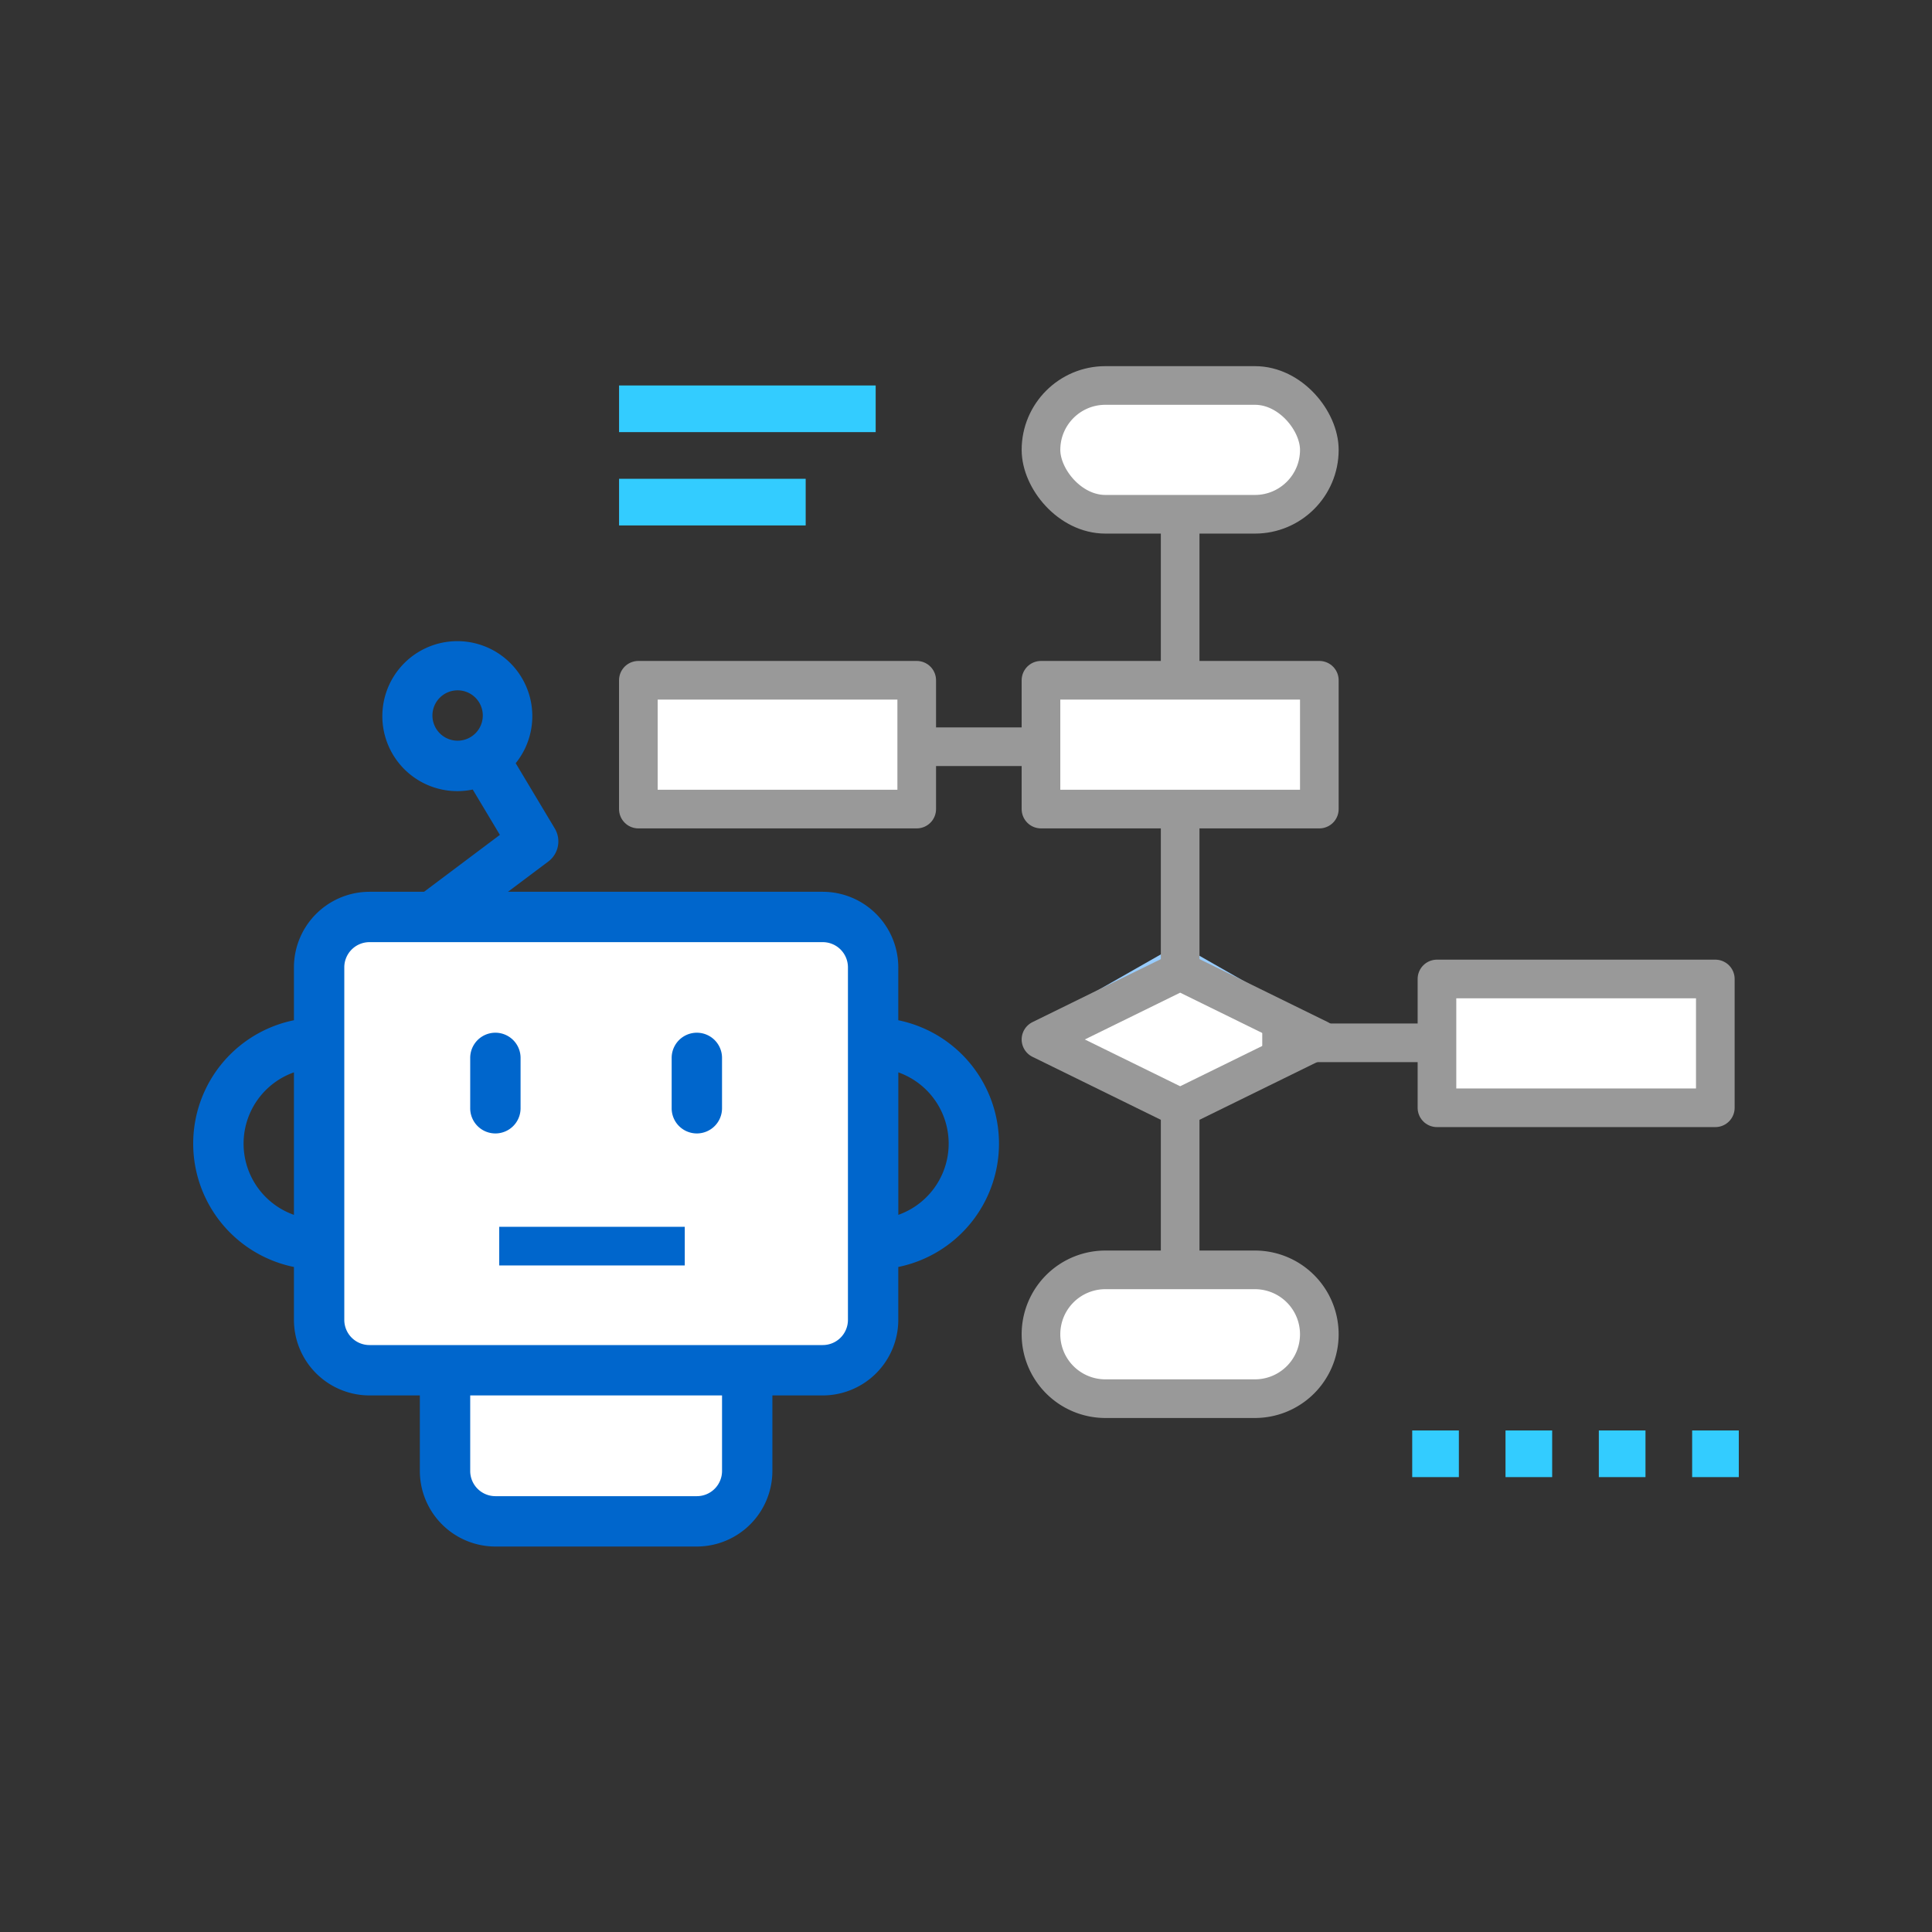 <svg xmlns="http://www.w3.org/2000/svg" viewBox="0 0 150 150"><rect x="0" y="0" width="150" height="150" fill="#333333" stroke="none"/><defs><style>.cls-1,.cls-9{fill:none;}.cls-1,.cls-6,.cls-7,.cls-8{stroke:#999;}.cls-1,.cls-7,.cls-9{stroke-miterlimit:10;}.cls-1,.cls-6,.cls-7,.cls-8,.cls-9{stroke-width:3px;}.cls-2{fill:#98ccfd;}.cls-3{fill:#3cf;}.cls-4,.cls-6,.cls-7,.cls-8{fill:#fff;}.cls-5{fill:#06c;}.cls-6,.cls-8{stroke-linejoin:round;}.cls-8{stroke-linecap:round;}.cls-9{stroke:#06c;}</style></defs><title>icon-features</title><g id="Layer_2" data-name="Layer 2"><line class="cls-1" x1="68.711" y1="57.976" x2="83.236" y2="57.976"/><path class="cls-2" d="M100.588,103.816a3.622,3.622,0,0,1-3.622,3.622H86.099a3.622,3.622,0,1,1,0-7.245H96.966A3.622,3.622,0,0,1,100.588,103.816Z"/><rect class="cls-2" x="113.266" y="74.838" width="18.112" height="7.245"/><polygon class="cls-2" points="91.532 83.622 82.476 78.46 91.532 73.298 100.588 78.46 91.532 83.622"/><path class="cls-2" d="M86.099,38.615a3.622,3.622,0,1,1,0-7.245H96.966a3.622,3.622,0,1,1,0,7.245Z"/><rect class="cls-2" x="82.476" y="53.104" width="18.112" height="7.245"/><path class="cls-2" d="M51.687,53.104H69.798v7.245H64.89a11.881,11.881,0,0,0-5.234,1.232,8.114,8.114,0,0,1-7.969-.398Z"/><rect class="cls-3" x="48.064" y="29.928" width="19.923" height="3.622"/><rect class="cls-3" x="48.064" y="37.173" width="14.489" height="3.622"/><rect class="cls-3" x="109.644" y="111.061" width="3.622" height="3.622"/><rect class="cls-3" x="116.888" y="111.061" width="3.622" height="3.622"/><rect class="cls-3" x="124.133" y="111.061" width="3.622" height="3.622"/><rect class="cls-3" x="131.378" y="111.061" width="3.622" height="3.622"/><path class="cls-4" d="M25.669,103.219V74.36a2.063,2.063,0,0,1,2.061-2.061H64.835A2.063,2.063,0,0,1,66.896,74.36v28.859a2.063,2.063,0,0,1-2.061,2.061H58.495l-.679,12.672H35.004l-.886-12.672h-6.388A2.062,2.062,0,0,1,25.669,103.219Z"/><path class="cls-5" d="M38.462,88a1.954,1.954,0,0,0,1.955-1.955V82.135a1.955,1.955,0,0,0-3.91,0v3.91A1.954,1.954,0,0,0,38.462,88Z"/><path class="cls-5" d="M54.103,88a1.954,1.954,0,0,0,1.955-1.955V82.135a1.955,1.955,0,0,0-3.91,0v3.91a1.954,1.954,0,0,0,1.955,1.955Z"/><path class="cls-5" d="M32.597,108.341v5.866a5.872,5.872,0,0,0,5.865,5.865H54.103a5.872,5.872,0,0,0,5.865-5.865v-5.866h3.91a5.872,5.872,0,0,0,5.865-5.865V98.368a9.776,9.776,0,0,0,0-19.156V75.103a5.872,5.872,0,0,0-5.865-5.865H39.438l3.129-2.347a1.954,1.954,0,0,0,.506-2.568l-3.034-5.067a5.822,5.822,0,1,0-3.336,2.043L38.811,64.82l-5.888,4.418H28.686a5.872,5.872,0,0,0-5.865,5.865v4.108a9.776,9.776,0,0,0-0,19.157v4.108a5.872,5.872,0,0,0,5.866,5.865Zm37.148-25.083a5.868,5.868,0,0,1,0,11.063Zm-34.216-25.751A1.955,1.955,0,1,1,37.484,55.552,1.955,1.955,0,0,1,35.529,57.507Zm-12.708,36.814a5.868,5.868,0,0,1,0-11.063ZM56.059,114.207a1.956,1.956,0,0,1-1.955,1.955H38.462a1.956,1.956,0,0,1-1.955-1.955v-5.866H56.059ZM26.731,102.476V75.103a1.956,1.956,0,0,1,1.955-1.955h35.193A1.956,1.956,0,0,1,65.834,75.103v27.372a1.956,1.956,0,0,1-1.955,1.955H28.686A1.956,1.956,0,0,1,26.731,102.476Z"/><rect class="cls-6" x="111.565" y="76.007" width="21.612" height="10"/><line class="cls-1" x1="91.627" y1="35.048" x2="91.627" y2="104.192"/><path class="cls-7" d="M85.821,98.592H97.432a5,5,0,0,1,5,5v0a5,5,0,0,1-5,5H85.821a5,5,0,0,1-5-5v0a5,5,0,0,1,5-5Z"/><polygon class="cls-8" points="91.627 86.007 80.821 80.704 91.627 75.4 102.433 80.704 91.627 86.007"/><rect class="cls-6" x="80.821" y="52.816" width="21.612" height="10"/><rect class="cls-7" x="80.821" y="29.928" width="21.612" height="10" rx="5"/><rect class="cls-6" x="49.562" y="52.816" width="21.612" height="10"/><line class="cls-1" x1="98.001" y1="80.964" x2="112.526" y2="80.964"/><line class="cls-9" x1="38.76" y1="96.749" x2="53.165" y2="96.749"/></g></svg>
